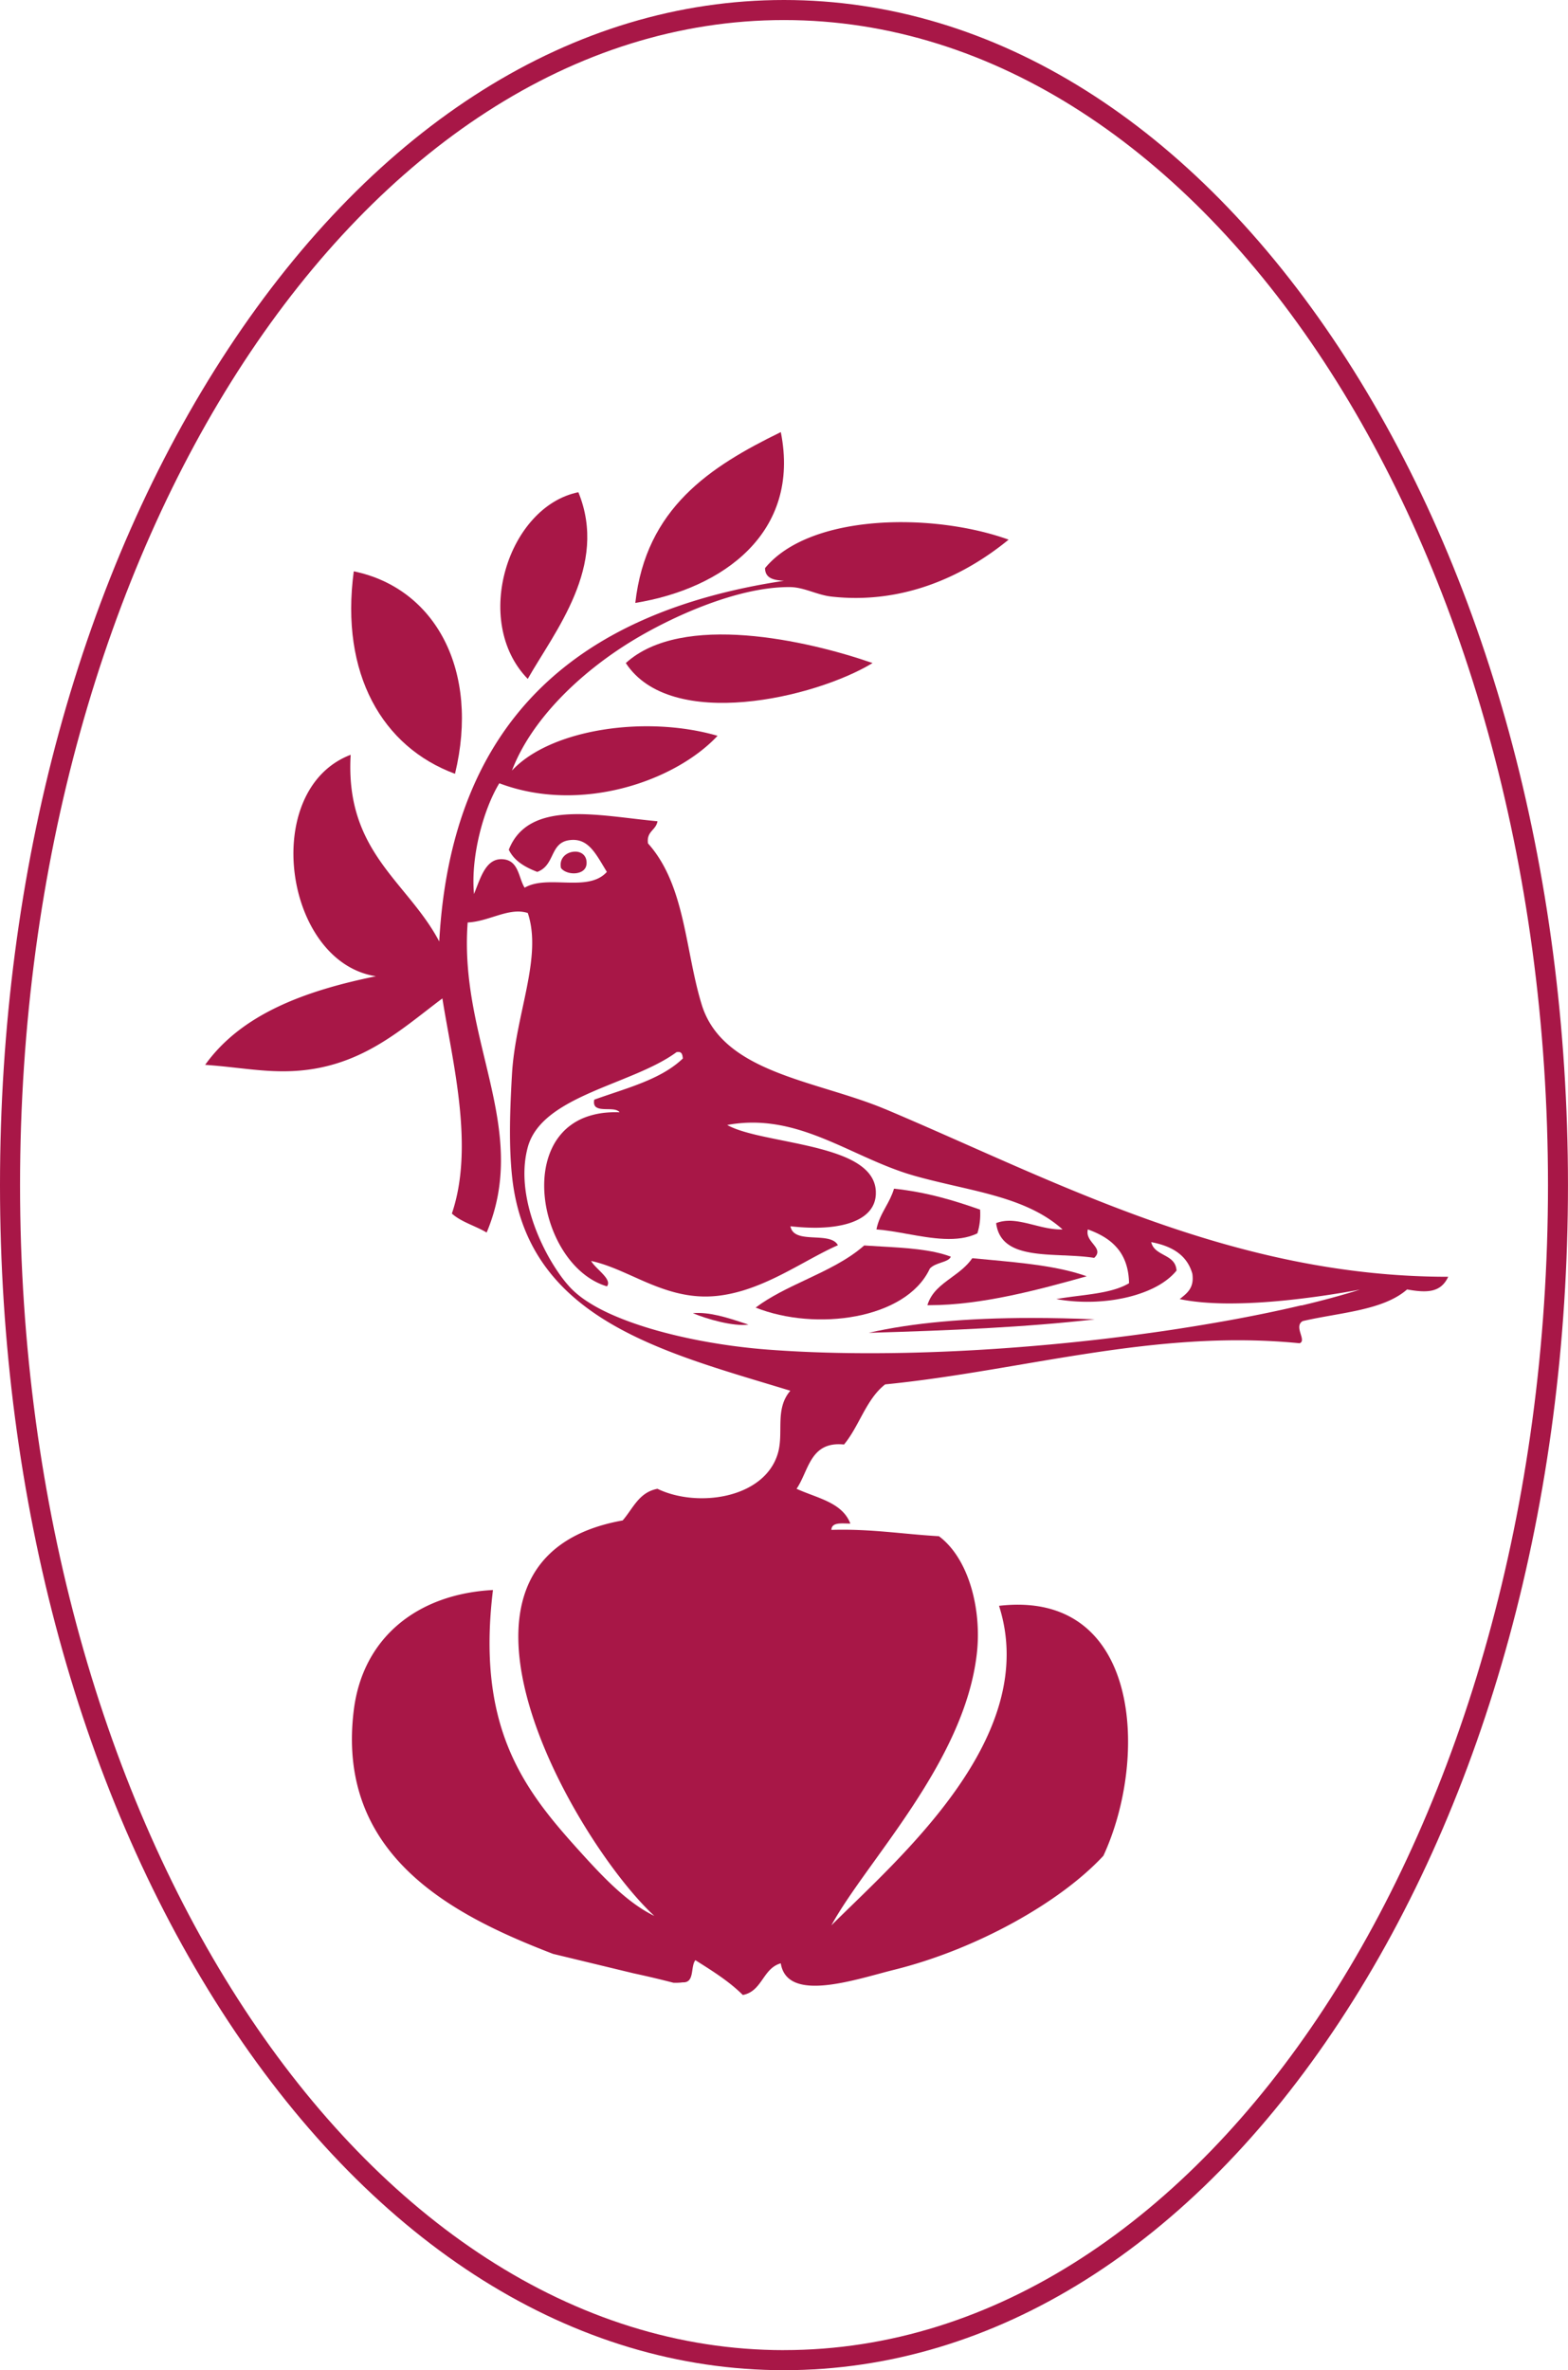 <?xml version="1.0" encoding="UTF-8"?>
<svg data-bbox="0 0 469.28 709.25" viewBox="0 0 469.29 709.25" xmlns="http://www.w3.org/2000/svg" data-type="color">
    <g>
        <path d="M233.69 129.3c-21.21 10.35-40.36 22.75-43.55 51.12 26.15-4.25 49.57-20.99 43.55-51.12Z" fill="#a81747" data-color="1"/>
        <path d="M173.1 147.29c-20.98 4.27-31.96 38.59-15.15 55.86 8.07-14.21 24.18-33.82 15.15-55.86Z" fill="#a81747" data-color="1"/>
        <path d="M136.18 231.55c7.46-30.84-5.84-55.54-30.3-60.59-4.12 30.72 8.59 52.57 30.3 60.59Z" fill="#a81747" data-color="1"/>
        <path d="M187.3 198.41c13.42 20.54 56.63 10.47 73.85 0-19.48-6.78-57.03-15.26-73.85 0Z" fill="#a81747" data-color="1"/>
        <path d="M173.73 260.96c1.05-.44 2.19-1.45 1.73-3.74-.55-2.14-2.69-2.67-4.44-2.25-1.96.47-3.67 2.12-3.13 4.77 1.08 1.46 3.88 2.05 5.84 1.22Z" fill="#a81747" data-color="1"/>
        <path d="M292.52 369.06c.71-2.25.97-4.53.82-7.09-7.57-2.67-15.92-5.24-25.77-6.27-.63 2.1-1.59 3.85-2.53 5.55-1.14 2.09-2.23 4.07-2.73 6.64 2.9.21 5.97.76 9.2 1.34 7.43 1.33 15.11 2.7 21.01-.16Z" fill="#a81747" data-color="1"/>
        <path d="m278.23 379.75.08-.17.13-.13c.89-.84 2.08-1.24 3.23-1.63 1.52-.51 2.51-.89 2.91-1.77-5.75-2.2-13.49-2.64-20.99-3.06-1.65-.09-3.3-.19-4.94-.3-4.95 4.37-11.32 7.36-17.47 10.26-5.22 2.46-10.6 4.99-15.02 8.33 18.02 7.17 44.93 3.5 52.06-11.52Z" fill="#a81747" data-color="1"/>
        <path d="M284.77 382.27c-3.1 2.26-6.04 4.41-7.21 8.29h.68c15.52 0 32.72-4.64 47-8.65-8.43-3.01-19.09-4-29.43-4.96l-4.81-.45c-1.66 2.42-3.98 4.12-6.24 5.77Z" fill="#a81747" data-color="1"/>
        <path d="M207.36 392.95c4.13 1.74 12.1 4.05 16.65 3.42-.42-.14-.85-.28-1.28-.42-4.93-1.63-10.41-3.44-15.37-3Z" fill="#a81747" data-color="1"/>
        <path d="M260.07 398.83c24.34-.71 46.71-1.65 67.58-4.03-6.57-.28-12.85-.42-18.82-.42-19.55 0-35.86 1.48-48.76 4.44Z" fill="#a81747" data-color="1"/>
        <path d="M400.95 104.34C356.63 37.05 297.56 0 234.65 0S112.67 37.05 68.34 104.34C24.27 171.23 0 260.12 0 354.62s24.27 183.39 68.34 250.29c44.33 67.28 103.39 104.34 166.3 104.34s121.98-37.05 166.3-104.34c44.07-66.9 68.34-155.78 68.34-250.29s-24.27-183.39-68.34-250.29Zm-166.3 598.91C108.57 703.25 6 546.86 6 354.63S108.57 6 234.65 6 463.3 162.39 463.3 354.62 360.73 703.24 234.65 703.24Z" fill="#a81747" data-color="1"/>
        <path d="M264.94 331.9c-20.43-8.61-48.56-10.68-54.91-31.24-5.01-16.21-4.87-35.77-16.09-48.28-.51-3.67 2.41-3.9 2.84-6.63-17.2-1.56-38.48-6.79-44.5 8.52 1.65 3.4 4.88 5.22 8.52 6.63 5.36-1.96 3.72-8.6 9.47-9.47 5.85-.88 8.05 4.12 11.36 9.47-5.6 6.27-17.63.69-24.61 4.73-1.85-2.88-1.7-8.25-6.63-8.52-4.99-.28-6.52 5.47-8.52 10.41-1.04-10.83 2.68-25.09 7.57-33.14 24.18 9.17 52.52-.51 65.32-14.2-21.46-6.25-50.07-1.99-61.54 10.41 5.76-15.15 20.21-29.2 35.98-38.82 11.95-7.29 31.88-16.3 47.34-16.09 4.15.06 8 2.36 12.31 2.84 20.99 2.35 39.26-5.77 53.02-17.04-22.72-8.17-59.46-7.8-72.9 8.52.03 3.12 2.69 3.62 5.68 3.79-61.14 9.24-99.53 41.22-103.19 107.93-9.48-17.97-28.23-26.68-26.51-55.86-27.22 10.39-20 62.03 7.57 66.27-21.5 4.38-40.33 11.43-51.12 26.51 9.66.67 17.11 2.2 25.56 1.89 20.72-.76 32.87-12.35 45.44-21.77 3.01 18.99 9.65 44.4 2.84 64.38 2.82 2.55 7.06 3.67 10.41 5.68 13.12-31.23-8.35-57.55-5.68-92.78 6.48-.3 12.37-4.64 17.99-2.84 4.46 13.3-3.71 30.37-4.73 48.28-.56 9.8-1 20.5 0 30.3 4.43 43.27 45.81 52.89 83.31 64.38-4.78 5.59-1.84 12.63-3.79 18.93-4.12 13.37-24.09 16.16-35.98 10.41-5.58 1.05-7.32 5.94-10.41 9.47-63.71 11.42-14.01 96.63 9.47 118.34-8.57-4.16-16.27-12.6-23.67-20.83-16-17.81-29.54-36.39-24.62-76.69-22.24 1.15-38.93 13.93-41.66 35.98-5.42 43.86 30.29 61.59 59.64 72.9l24.11 5.82c4.09.88 8.07 1.82 11.92 2.82.99.03 1.94 0 2.78-.12 3.66.19 2.26-4.68 3.79-6.63 5.03 3.17 10.09 6.32 14.2 10.41 5.85-1.1 5.93-7.96 11.36-9.47 1.92 12.02 22.47 4.78 34.08 1.89 24.42-6.07 49.54-20.11 62.48-34.08 13.63-29.44 11.16-79.71-31.24-74.79 12.53 39.15-29.69 75.21-50.18 95.62 10.53-19.27 39.9-48.82 43.55-81.42 1.48-13.23-2.45-28.4-11.36-35.03-10.75-.61-20.46-2.26-32.19-1.89.11-2.42 3.17-1.88 5.68-1.89-2.43-6.4-10.05-7.62-16.09-10.41 3.71-5.45 4.02-14.28 14.2-13.25 4.58-5.51 6.62-13.57 12.31-17.99 40.95-4.05 80.68-16.63 124.02-12.31 2.3-.77-1.88-4.99.95-6.63 11-2.57 24.01-3.13 31.24-9.47 6.12 1.1 10.1.91 12.31-3.79-65.14.02-118.2-28.97-168.52-50.18Zm124.52 58.71c-.73.17-1.46.34-2.2.51-5.21 1.2-10.77 2.35-16.62 3.45-1.3.24-2.61.49-3.94.72-2.95.53-5.96 1.04-9.02 1.54-1.69.27-3.39.54-5.11.81-2 .31-4.03.61-6.07.9-2.6.37-5.24.73-7.9 1.08-2.08.27-4.17.53-6.28.79-1.98.24-3.97.47-5.97.69-2 .22-4.01.44-6.04.64-2.02.21-4.05.4-6.09.59-28.5 2.62-58.29 3.5-84.3 1.53-3.34-.25-6.77-.61-10.24-1.07-.21-.03-.41-.05-.62-.08-1.22-.17-2.45-.35-3.67-.54-.23-.04-.45-.07-.68-.11-3.32-.53-6.63-1.15-9.87-1.87-.99-.22-1.98-.44-2.95-.68-1.11-.27-2.2-.54-3.29-.83-.29-.08-.57-.15-.86-.23-1.2-.33-2.39-.66-3.56-1.02a114.685 114.685 0 0 1-5.69-1.89c-1.83-.67-3.58-1.37-5.24-2.1-1.11-.49-2.18-1-3.2-1.52s-2-1.06-2.92-1.62-1.8-1.12-2.62-1.71c-.41-.29-.8-.59-1.18-.89-.76-.6-1.46-1.22-2.1-1.85-.41-.4-.83-.85-1.27-1.36-.88-1-1.81-2.2-2.75-3.56a61.12 61.12 0 0 1-4.87-8.44c-4.13-8.65-7.01-19.6-4.37-29.24 2.85-10.38 15.91-15.21 28.22-20.22 1.51-.62 3.01-1.23 4.48-1.86 4.4-1.89 8.52-3.9 11.8-6.32.6-.13 1.01-.06 1.28.14.18.13.31.33.39.55.09.23.14.49.18.77.02.14.03.28.05.43-1.24 1.19-2.61 2.24-4.08 3.2-1.96 1.27-4.11 2.36-6.37 3.34-1.34.58-2.71 1.12-4.11 1.64-.75.28-1.51.55-2.28.82-3.2 1.12-6.48 2.17-9.67 3.32-.23 1.17.03 1.86.58 2.26.06.05.14.07.2.11 1.14.65 3.2.38 4.81.55.21.02.42.05.61.1.58.13 1.07.35 1.37.76-.52-.02-1.03-.03-1.52-.02-.87 0-1.71.05-2.53.12-1.22.11-2.37.3-3.46.56-1.09.26-2.11.58-3.07.96-.73.29-1.43.62-2.09.99-.66.36-1.28.76-1.87 1.19-1.18.85-2.22 1.83-3.12 2.91-.45.54-.87 1.1-1.26 1.69s-.74 1.2-1.06 1.83-.61 1.28-.87 1.95c-.52 1.33-.92 2.74-1.2 4.19-.35 1.81-.51 3.69-.51 5.6v.02c0 1.15.07 2.31.19 3.48.24 2.33.72 4.67 1.42 6.95.81 2.66 1.91 5.23 3.26 7.6 3.29 5.76 8.09 10.33 13.91 12.06.27-.33.37-.68.34-1.06-.01-.19-.06-.38-.13-.57-.07-.19-.17-.39-.29-.6-.49-.81-1.32-1.66-2.16-2.5-.34-.34-.67-.67-.99-1-.16-.16-.31-.33-.46-.49-.44-.48-.81-.94-1.03-1.37 3.59.76 7.13 2.23 10.77 3.84 1.46.64 2.93 1.31 4.43 1.97.7.31 1.41.61 2.12.91 5 2.07 10.33 3.81 16.33 3.91 1.37.02 2.78-.04 4.22-.2 2.59-.29 5.11-.85 7.57-1.59 6.54-1.98 12.61-5.27 18.27-8.36 1.77-.97 3.5-1.91 5.18-2.79 1.69-.88 3.34-1.7 4.96-2.4-.07-.14-.15-.26-.24-.38-.35-.48-.83-.83-1.39-1.09-1.72-.8-4.26-.77-6.62-.93-.32-.02-.64-.05-.96-.08-.51-.05-1-.12-1.46-.21-.3-.06-.59-.13-.86-.22-1.38-.44-2.4-1.23-2.67-2.77 2.72.31 5.33.46 7.77.44h.03c.78 0 1.55-.04 2.3-.08 1.25-.07 2.45-.2 3.58-.38 1-.16 1.95-.35 2.85-.59.95-.25 1.84-.55 2.66-.9 1.03-.43 1.95-.94 2.75-1.52 2.21-1.61 3.51-3.79 3.61-6.6v-.78c-.18-4.59-3.52-7.66-8.36-9.9-1.21-.56-2.53-1.06-3.9-1.53-1.07-.36-2.17-.7-3.31-1.02-.77-.21-1.54-.42-2.33-.62-.3-.07-.59-.15-.89-.22-1.55-.37-3.13-.72-4.71-1.06-1.5-.31-3-.62-4.48-.92-2.33-.47-4.61-.93-6.74-1.41-1.69-.38-3.28-.79-4.74-1.22-1.95-.58-3.66-1.23-5.02-1.99 1.33-.25 2.64-.43 3.93-.54 3.22-.29 6.32-.19 9.33.21 13.1 1.72 24.51 8.99 36.95 13.61.31.11.62.23.93.34 1.32.48 2.66.92 4.02 1.32.24.07.47.14.7.21 3.83 1.09 7.69 1.99 11.51 2.88 2.26.52 4.51 1.04 6.73 1.57.99.24 1.98.49 2.96.74.55.14 1.1.29 1.64.44 8.17 2.22 15.7 5.12 21.66 10.47-1.32.04-2.62-.08-3.92-.3-.43-.07-.86-.15-1.29-.24-.76-.15-1.51-.33-2.25-.52-.77-.19-1.53-.38-2.29-.57-.47-.12-.94-.23-1.41-.33-.35-.08-.7-.15-1.05-.22-.7-.14-1.39-.25-2.07-.32-.34-.04-.68-.06-1.02-.08-.36-.02-.72-.02-1.08 0-.4.01-.79.04-1.18.1-.78.1-1.55.29-2.31.59.04.37.1.72.18 1.06.22 1.02.57 1.92 1.03 2.7.76 1.31 1.83 2.31 3.13 3.08.52.31 1.08.58 1.66.82.46.19.94.35 1.43.5.99.3 2.05.53 3.15.72.55.09 1.12.17 1.69.24.97.12 1.96.21 2.97.28.11 0 .22.02.32.02 1.45.1 2.94.16 4.42.23h.32c1.07.06 2.14.11 3.2.17.96.06 1.91.12 2.84.21 1.03.1 2.03.21 3 .37 1.21-1.12 1.1-2.05.56-2.98-.09-.16-.2-.31-.31-.47-.31-.43-.68-.88-1.04-1.34-.16-.21-.31-.42-.45-.63-.22-.33-.4-.68-.54-1.05s-.22-.76-.22-1.17c0-.28.03-.57.11-.87 2.72.98 5.17 2.22 7.16 3.94.79.69 1.51 1.45 2.15 2.29.32.42.61.87.88 1.34 1.3 2.25 2.07 5.03 2.13 8.53-4.24 2.53-10.37 3.17-16.37 3.94-.72.09-1.43.19-2.15.29l-.83.12c-.82.12-1.63.25-2.42.39 3.79.69 7.8.93 11.73.76 1.75-.08 3.48-.24 5.18-.48.5-.07 1-.15 1.49-.24.67-.12 1.34-.25 2-.39.6-.13 1.2-.27 1.79-.43.82-.21 1.63-.45 2.41-.71.46-.15.91-.31 1.35-.47.32-.12.65-.24.96-.37.53-.21 1.05-.44 1.55-.67.04-.02.08-.04.12-.05 1.14-.54 2.22-1.13 3.21-1.78s1.9-1.35 2.71-2.11c.54-.5 1.03-1.03 1.48-1.58-.14-2.54-1.78-3.58-3.51-4.53-.43-.24-.87-.47-1.29-.72-.37-.22-.72-.45-1.05-.7-.06-.05-.13-.09-.19-.15-.72-.6-1.29-1.35-1.53-2.42 6.1 1.15 10.72 3.8 12.31 9.47.08.55.1 1.05.1 1.52 0 .23-.02.45-.04.67-.24 2.13-1.39 3.35-2.67 4.43-.26.22-.52.43-.78.64-.13.11-.26.21-.39.32 1.87.39 3.88.68 5.99.89 1.58.16 3.23.26 4.91.33 1.69.07 3.42.09 5.18.07 2.35-.02 4.75-.1 7.17-.24s4.86-.33 7.28-.56c3.35-.32 6.67-.72 9.87-1.15 2.23-.3 4.4-.63 6.48-.96.63-.1 1.24-.2 1.85-.3.77-.13 1.53-.26 2.27-.39 1.01-.18 2-.35 2.95-.53-5.14 1.62-11.02 3.22-17.48 4.75Z" fill="#a81747" data-color="1"/>
    </g>
</svg>

